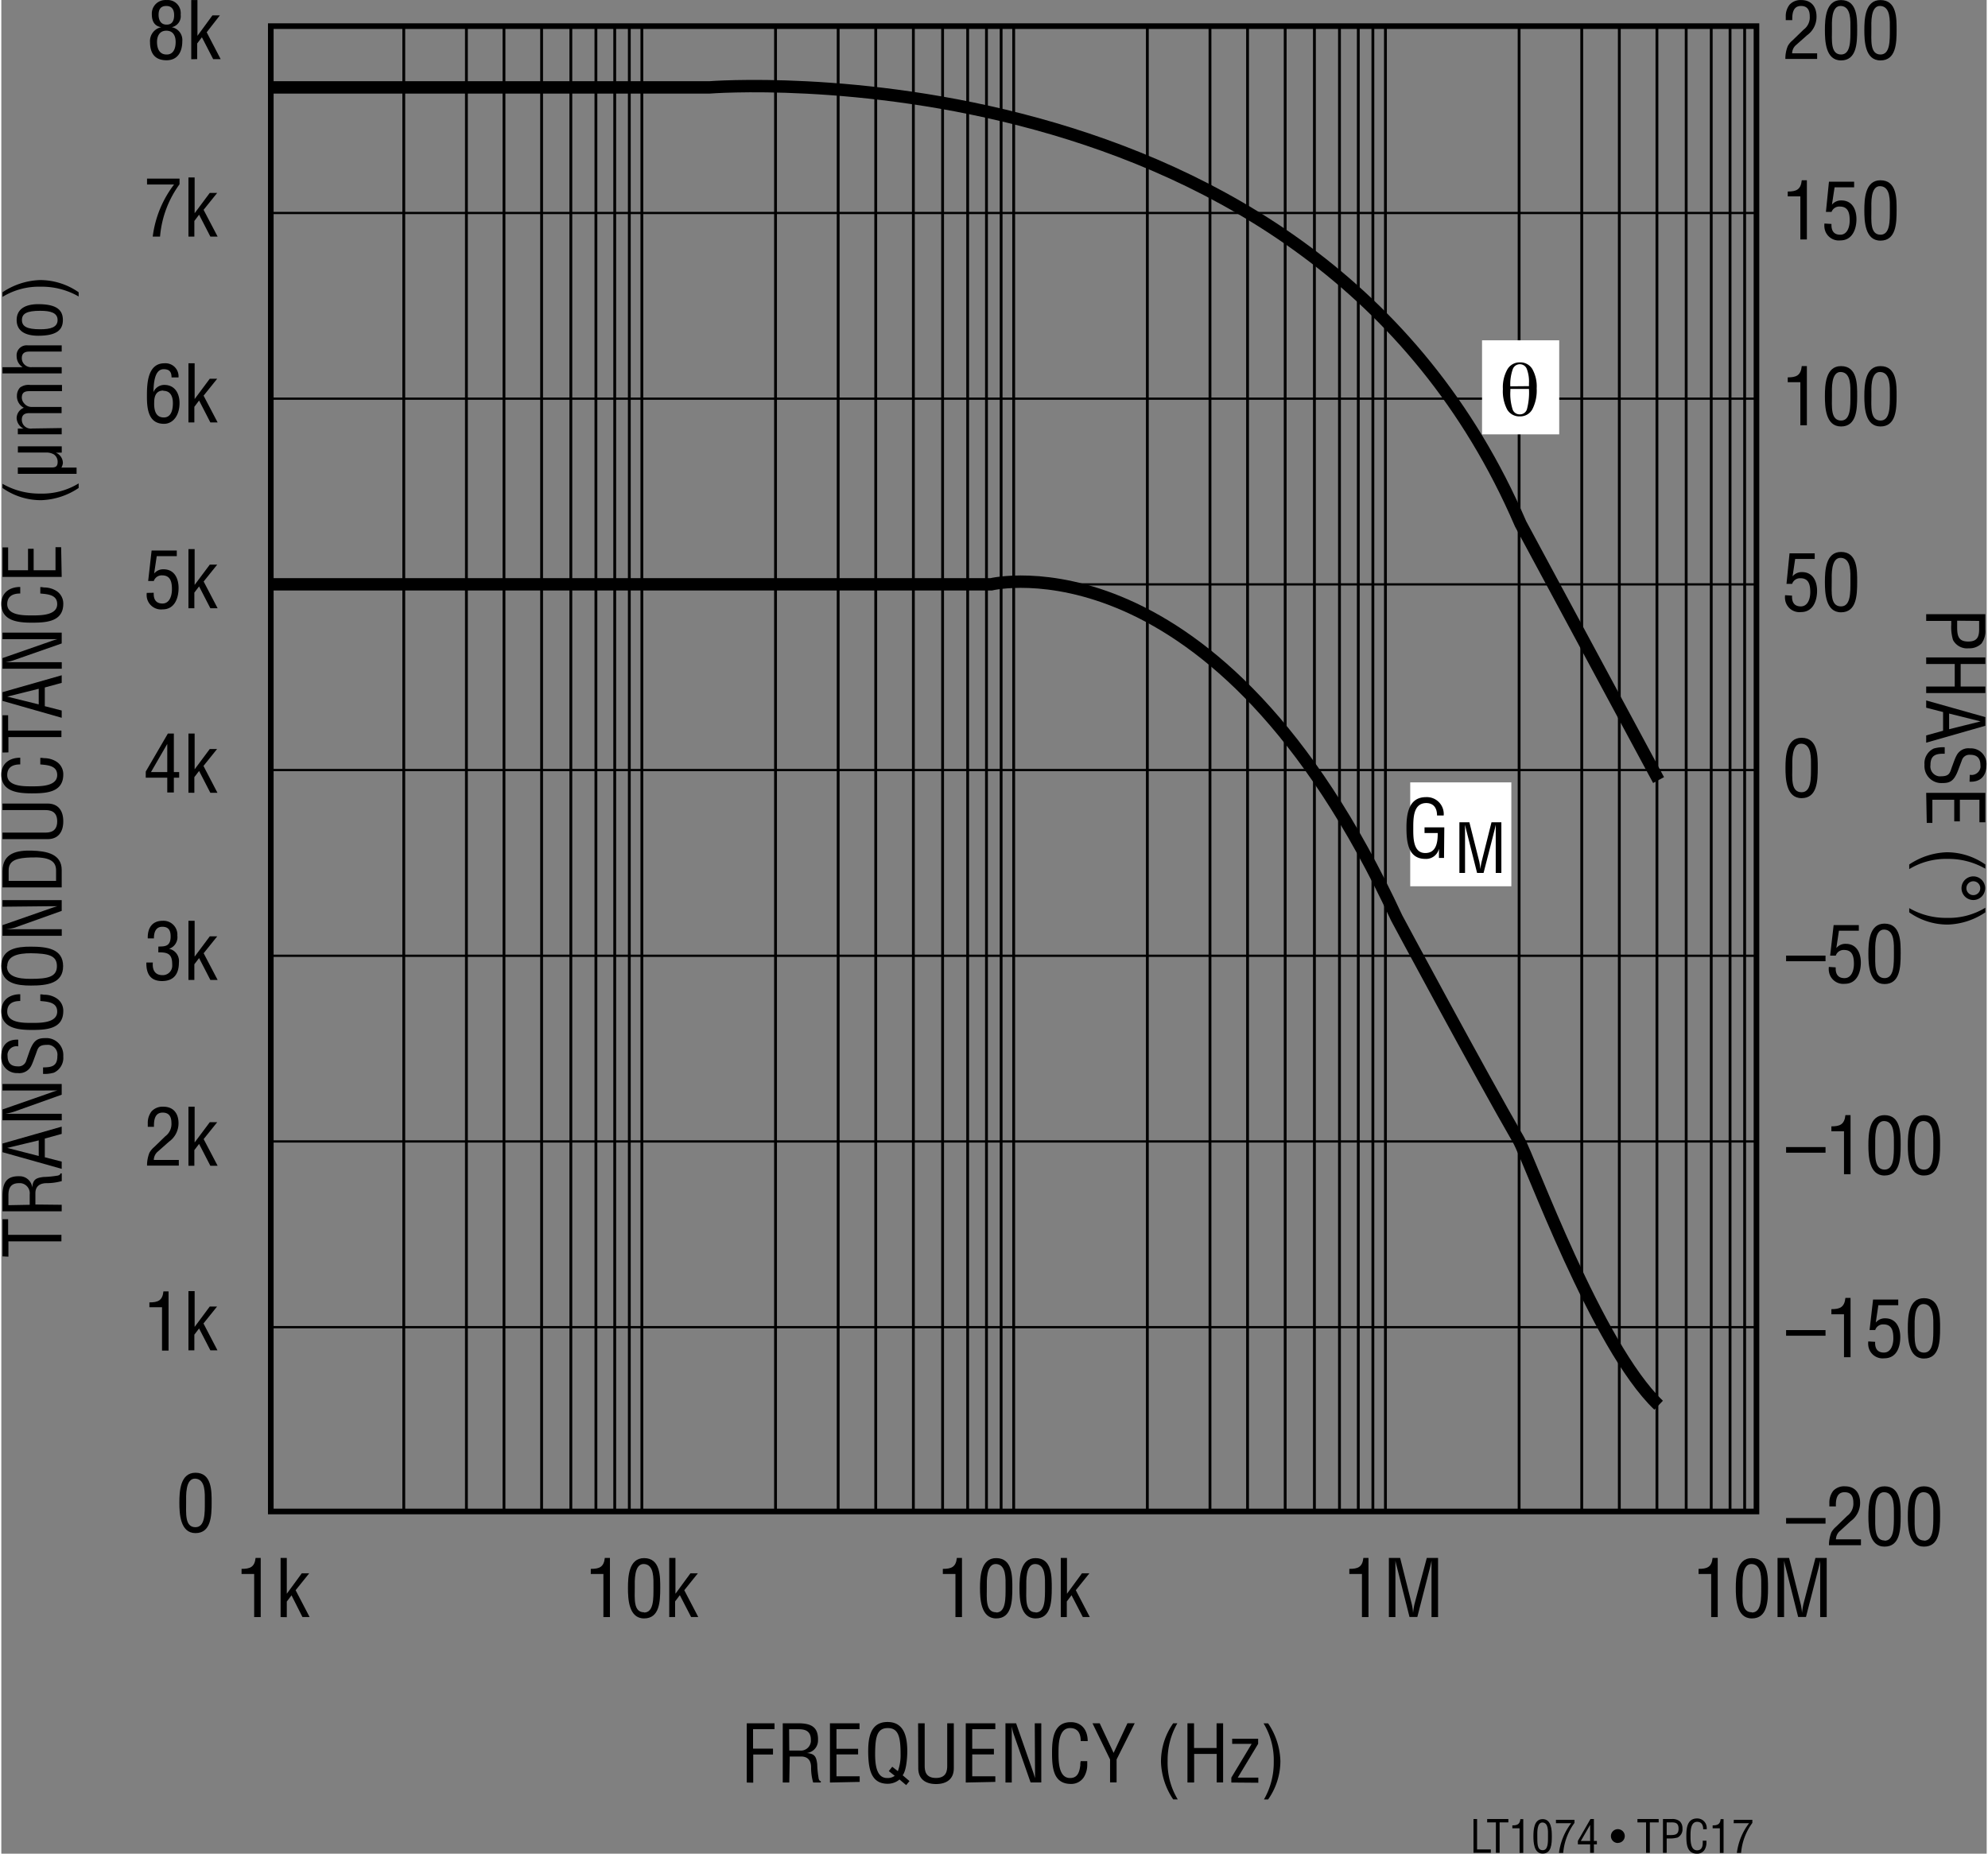 <svg id="f70a88e4-88a7-4e75-88c8-b497ed58a68e" data-name="ffb6601f-3ca9-406c-a1ae-658d9a47fdc5" xmlns="http://www.w3.org/2000/svg" width="4.9in" height="4.57in" viewBox="0 0 352.47 329.17"><rect x="0" y="0" width="352.47" height="329.17" fill="#808080" stroke="none"/><title>LT1074-TPC17</title><rect x="47.84" y="4.64" width="263.76" height="263.76" fill="none" stroke="#000" stroke-width="1"/><path d="M179.73,136.51" transform="translate(0 0.01)" fill="none" stroke="#000" stroke-width="1"/><path d="M132.34,316.52V306h4.93v1.05h-3.81v3.45H137v1.05h-3.51v5Z" transform="translate(0 0.01)"/><path d="M139.89,316.52h-1.16V306h2.73c2.2,0,3.6.58,3.53,3a2.24,2.24,0,0,1-2,2.28h0c1.36.13,1.7.56,1.86,2a16.71,16.71,0,0,0,.23,2.34c0,.2.13.66.41.66v.24h-1.36a9.69,9.69,0,0,1-.37-2.68c0-1.05-.42-1.94-1.79-1.94h-2Zm0-5.68h1.83a1.79,1.79,0,0,0,2-1.56,2.29,2.29,0,0,0,0-.37c0-1.81-1.44-1.85-2.22-1.85h-1.64Z" transform="translate(0 0.01)"/><path d="M147.11,316.52V306h5.25v1.05h-4.09v3.48h3.84v1h-3.84v3.88h4.12v1Z" transform="translate(0 0.01)"/><path d="M161.23,316.26l-.59.72-1.18-1a3.21,3.21,0,0,1-2.1.76c-3.07,0-3.43-2.82-3.46-5.73,0-2.41.37-5.24,3.43-5.24s3.51,2.83,3.51,5.24c0,.73-.1,3.29-.82,4.22Zm-3.67-1.77.61-.77,1,.78a8.28,8.28,0,0,0,.48-3c0-3-.34-4.65-2.27-4.65s-2.24,1.61-2.25,4.65c0,2.34.43,4.28,2.22,4.22a2.07,2.07,0,0,0,1.26-.39Z" transform="translate(0 0.01)"/><path d="M162.76,306h1.17v7.55c0,.83.12,2.16,2,2.16s2-1.33,2-2.16V306h1.17v8c0,1.88-1.25,2.79-3.15,2.79s-3.16-.91-3.16-2.79Z" transform="translate(0 0.01)"/><path d="M171.22,316.52V306h5.25v1.05h-4.1v3.48h3.85v1h-3.85v3.88h4.1v1Z" transform="translate(0 0.01)"/><path d="M183.47,306h1.16v10.51h-1.9l-2.94-8.41a7.79,7.79,0,0,1-.4-1.58h0v10h-1.12V306h1.89l3,8.6c.12.32.22.66.36,1.15h0v-1.18Z" transform="translate(0 0.01)"/><path d="M191.63,309.16c0-1.24-.43-2.31-1.89-2.31-2,0-2.05,2.87-2.05,4.26s-.08,4.61,2.05,4.61c1.39,0,1.68-1.14,1.82-2.28a2.52,2.52,0,0,1,.07-.72h1.16v.65a4.16,4.16,0,0,1-.62,2.22,2.65,2.65,0,0,1-2.28,1.18c-3.24,0-3.35-3.12-3.35-5.63s.35-5.34,3.33-5.34c2,0,3,1.49,3,3.36Z" transform="translate(0 0.01)"/><path d="M197.47,311.26l2.46-5.27h1.29L198,312.42v4.08h-1.16v-4.08L193.72,306H195Z" transform="translate(0 0.01)"/><path d="M208.79,306a13,13,0,0,0-1.73,6.7,12.48,12.48,0,0,0,1.8,6.82h-.81a12.56,12.56,0,0,1-2.17-6.65,11.82,11.82,0,0,1,2.17-6.87Z" transform="translate(0 0.01)"/><path d="M210.58,316.52V306h1.17v4.39h4V306h1.16v10.51h-1.14v-5.07h-4v5.07Z" transform="translate(0 0.01)"/><path d="M218.37,316.52v-.87l3.61-6h-3.46v-.91h4.61v.91l-3.62,6h3.65v.91Z" transform="translate(0 0.01)"/><path d="M224.16,319.53a13.12,13.12,0,0,0,1.74-6.7,12.58,12.58,0,0,0-1.81-6.82h.81a12.54,12.54,0,0,1,2.18,6.65,11.9,11.9,0,0,1-2.18,6.87Z" transform="translate(0 0.01)"/><path d="M.21,85.9a13.12,13.12,0,0,0,6.7,1.74,12.41,12.41,0,0,0,6.82-1.81v.81a12.59,12.59,0,0,1-6.66,2.17A11.79,11.79,0,0,1,.21,86.64Z" transform="translate(0 0.01)"/><path d="M9.69,80.38h0a2,2,0,0,1,1.24,1.87,2.34,2.34,0,0,1-.26.77h2.69v1.11H2.93V83H9c.66,0,1-.21,1-1a1.58,1.58,0,0,0-.69-1.33,2.61,2.61,0,0,0-1.37-.32h-5V79.25h7.79v1.11Z" transform="translate(0 0.01)"/><path d="M10.72,76v1.11H2.93V76.09h1a2.19,2.19,0,0,1-1.21-1.84A2,2,0,0,1,4,72.4a2.31,2.31,0,0,1-1.23-2.15,2.18,2.18,0,0,1,.54-1.43,2.54,2.54,0,0,1,1.83-.47h5.63v1.1H5c-.87,0-1.36.24-1.36,1.19a1.6,1.6,0,0,0,.43,1,1.69,1.69,0,0,0,1.42.61h5.21v1.1H5c-.82,0-1.36.27-1.36,1.16a1.6,1.6,0,0,0,.43,1.1,1.63,1.63,0,0,0,1.42.47Z" transform="translate(0 0.01)"/><path d="M10.72,65.19V66.3H.21V65.19H3.78a2.3,2.3,0,0,1-1.06-1.94,1.77,1.77,0,0,1,1.57-1.93,2,2,0,0,1,.43,0h6v1.1H5c-.82,0-1.36.27-1.36,1.17a1.56,1.56,0,0,0,.43,1.09,1.67,1.67,0,0,0,1.42.5Z" transform="translate(0 0.01)"/><path d="M10.93,56.82c0,1.68-1,2.79-4.37,2.79-2.36,0-3.84-.87-3.84-2.79S4.2,54,6.56,54C9.93,54,10.93,55.11,10.93,56.82Zm-7.27,0c0,1.14.89,1.64,3.25,1.64,1.83,0,3.08-.35,3.08-1.64s-1.25-1.64-3.08-1.64C4.55,55.18,3.66,55.66,3.66,56.82Z" transform="translate(0 0.01)"/><path d="M13.73,52.64A13.12,13.12,0,0,0,7,50.9,12.41,12.41,0,0,0,.21,52.71v-.82a12.65,12.65,0,0,1,6.65-2.17,12,12,0,0,1,6.87,2.17Z" transform="translate(0 0.01)"/><path d="M28.38,4.82c-1.24-.21-1.66-1.12-1.66-2.31A2.4,2.4,0,0,1,29,0a2.54,2.54,0,0,1,.39,0,2.29,2.29,0,0,1,2.45,2.11,1.84,1.84,0,0,1,0,.47,2,2,0,0,1-1.59,2.24h0a2.31,2.31,0,0,1,1.88,2.49c0,1.81-.77,3.38-2.8,3.38S26.4,9.5,26.4,7.47a2.5,2.5,0,0,1,2-2.65Zm1,4.85c1,0,1.57-.8,1.57-2.23,0-1.08-.44-2-1.66-2s-1.65,1-1.65,2,.32,2.23,1.7,2.23Zm0-5.31c1,0,1.3-.77,1.3-1.68s-.35-1.63-1.39-1.63-1.37.65-1.37,1.58.41,1.73,1.39,1.73Z" transform="translate(0 0.01)"/><path d="M33.72,10.51V0h1.1V6.35h0l2.66-3.63H38.8l-2.34,3,2.48,4.77H37.61l-2-3.88-.84,1.1v2.78Z" transform="translate(0 0.01)"/><path d="M44.89,279.49H42.65v-.91c1.49,0,2.32-.3,2.49-1.94h.91v10.5H44.89Z" transform="translate(0 0.01)"/><path d="M49.58,287.14v-10.5h1.1V283h0l2.66-3.63h1.32l-2.41,3,2.48,4.76H53.46l-1.94-3.85-.84,1.11v2.77Z" transform="translate(0 0.01)"/><path d="M169.39,279.49h-2.24v-.91c1.49,0,2.32-.3,2.49-1.94h.91v10.5h-1.16Z" transform="translate(0 0.01)"/><path d="M173.75,282c0-2,.13-5.33,2.87-5.33,2.94,0,2.87,3.33,2.87,5.33,0,2.39-.12,5.38-2.87,5.38S173.75,283.84,173.75,282Zm2.87,4.33c1.74,0,1.67-2.49,1.67-4.51,0-1.48.15-4-1.67-4.1s-1.66,3.13-1.66,4.1c0,2-.28,4.47,1.66,4.47Z" transform="translate(0 0.01)"/><path d="M180.76,282c0-2,.13-5.33,2.86-5.33,2.94,0,2.87,3.33,2.87,5.33,0,2.39-.12,5.38-2.87,5.38S180.76,283.84,180.76,282Zm2.86,4.33c1.74,0,1.67-2.49,1.67-4.51,0-1.48.15-4-1.67-4.1s-1.65,3.13-1.65,4.1c0,2-.28,4.47,1.65,4.47Z" transform="translate(0 0.01)"/><path d="M188.09,287.14v-10.5h1.1V283h0l2.66-3.63h1.32l-2.41,3,2.48,4.76H192L190,283.26l-.84,1.11v2.77Z" transform="translate(0 0.01)"/><path d="M241.56,279.49h-2.24v-.91c1.5,0,2.32-.3,2.49-1.94h.91v10.5h-1.16Z" transform="translate(0 0.01)"/><path d="M253.07,276.64h2v10.5h-1.16v-10h0c-.12.61-.22,1-.32,1.41l-2.2,8.57H250l-2.19-8.7c-.1-.36-.19-.71-.31-1.28h0v10h-1.16v-10.5h2l2.06,8.19a9,9,0,0,1,.23,1.56h0c.07-.54.14-1.05.26-1.57Z" transform="translate(0 0.01)"/><path d="M303.56,279.49h-2.24v-.91c1.5,0,2.32-.3,2.49-1.94h.91v10.5h-1.16Z" transform="translate(0 0.01)"/><path d="M307.93,282c0-2,.12-5.33,2.85-5.33,2.94,0,2.87,3.33,2.87,5.33,0,2.39-.12,5.38-2.87,5.38S307.93,283.84,307.93,282Zm2.85,4.33c1.74,0,1.67-2.49,1.67-4.51,0-1.48.15-4-1.67-4.1s-1.65,3.13-1.65,4.1c0,2-.28,4.47,1.65,4.47Z" transform="translate(0 0.01)"/><path d="M322.07,276.64h2v10.5h-1.16v-10h0c-.12.61-.22,1-.32,1.41l-2.2,8.57H319l-2.19-8.7c-.1-.36-.19-.71-.31-1.28h0v10h-1.16v-10.5h2.05l2.06,8.19a9,9,0,0,1,.23,1.56h0c.07-.54.14-1.05.26-1.57Z" transform="translate(0 0.01)"/><line x1="47.84" y1="37.82" x2="311.48" y2="37.82" fill="none" stroke="#000" stroke-width="0.4"/><line x1="47.84" y1="70.79" x2="311.48" y2="70.79" fill="none" stroke="#000" stroke-width="0.4"/><line x1="47.84" y1="103.77" x2="311.48" y2="103.77" fill="none" stroke="#000" stroke-width="0.4"/><line x1="47.84" y1="136.74" x2="311.48" y2="136.74" fill="none" stroke="#000" stroke-width="0.4"/><line x1="47.84" y1="169.72" x2="311.48" y2="169.72" fill="none" stroke="#000" stroke-width="0.4"/><line x1="47.84" y1="202.69" x2="311.48" y2="202.69" fill="none" stroke="#000" stroke-width="0.4"/><line x1="47.84" y1="235.67" x2="311.48" y2="235.67" fill="none" stroke="#000" stroke-width="0.4"/><line x1="113.72" y1="5.02" x2="113.72" y2="268.53" fill="none" stroke="#000" stroke-width="0.5"/><line x1="111.49" y1="5.02" x2="111.49" y2="268.53" fill="none" stroke="#000" stroke-width="0.5"/><line x1="108.9" y1="5.02" x2="108.9" y2="268.53" fill="none" stroke="#000" stroke-width="0.5"/><line x1="105.56" y1="5.02" x2="105.56" y2="268.53" fill="none" stroke="#000" stroke-width="0.5"/><line x1="101.11" y1="5.02" x2="101.11" y2="268.53" fill="none" stroke="#000" stroke-width="0.5"/><line x1="95.92" y1="5.02" x2="95.92" y2="268.53" fill="none" stroke="#000" stroke-width="0.5"/><line x1="89.24" y1="5.02" x2="89.24" y2="268.53" fill="none" stroke="#000" stroke-width="0.5"/><line x1="82.57" y1="5.02" x2="82.57" y2="268.53" fill="none" stroke="#000" stroke-width="0.5"/><line x1="71.45" y1="5.02" x2="71.45" y2="268.53" fill="none" stroke="#000" stroke-width="0.5"/><line x1="179.73" y1="5.02" x2="179.73" y2="268.53" fill="none" stroke="#000" stroke-width="0.5"/><line x1="177.5" y1="5.02" x2="177.5" y2="268.53" fill="none" stroke="#000" stroke-width="0.5"/><line x1="174.9" y1="5.02" x2="174.9" y2="268.53" fill="none" stroke="#000" stroke-width="0.5"/><line x1="171.56" y1="5.02" x2="171.56" y2="268.53" fill="none" stroke="#000" stroke-width="0.5"/><line x1="167.11" y1="5.02" x2="167.11" y2="268.53" fill="none" stroke="#000" stroke-width="0.5"/><line x1="161.92" y1="5.02" x2="161.92" y2="268.53" fill="none" stroke="#000" stroke-width="0.5"/><line x1="155.24" y1="5.02" x2="155.24" y2="268.53" fill="none" stroke="#000" stroke-width="0.5"/><line x1="148.57" y1="5.02" x2="148.57" y2="268.53" fill="none" stroke="#000" stroke-width="0.5"/><line x1="137.45" y1="5.02" x2="137.45" y2="268.53" fill="none" stroke="#000" stroke-width="0.5"/><line x1="245.73" y1="5.02" x2="245.73" y2="268.53" fill="none" stroke="#000" stroke-width="0.5"/><line x1="243.5" y1="5.02" x2="243.5" y2="268.53" fill="none" stroke="#000" stroke-width="0.5"/><line x1="240.91" y1="5.02" x2="240.91" y2="268.53" fill="none" stroke="#000" stroke-width="0.5"/><line x1="237.57" y1="5.02" x2="237.57" y2="268.53" fill="none" stroke="#000" stroke-width="0.5"/><line x1="233.12" y1="5.02" x2="233.12" y2="268.53" fill="none" stroke="#000" stroke-width="0.5"/><line x1="227.93" y1="5.02" x2="227.93" y2="268.53" fill="none" stroke="#000" stroke-width="0.5"/><line x1="221.25" y1="5.02" x2="221.25" y2="268.53" fill="none" stroke="#000" stroke-width="0.5"/><line x1="214.58" y1="5.02" x2="214.58" y2="268.53" fill="none" stroke="#000" stroke-width="0.5"/><line x1="203.46" y1="5.02" x2="203.46" y2="268.53" fill="none" stroke="#000" stroke-width="0.5"/><line x1="309.5" y1="5.02" x2="309.5" y2="268.53" fill="none" stroke="#000" stroke-width="0.5"/><line x1="306.91" y1="5.02" x2="306.91" y2="268.53" fill="none" stroke="#000" stroke-width="0.5"/><line x1="303.57" y1="5.02" x2="303.57" y2="268.53" fill="none" stroke="#000" stroke-width="0.5"/><line x1="299.12" y1="5.02" x2="299.12" y2="268.53" fill="none" stroke="#000" stroke-width="0.5"/><line x1="293.93" y1="5.02" x2="293.93" y2="268.53" fill="none" stroke="#000" stroke-width="0.5"/><line x1="287.25" y1="5.02" x2="287.25" y2="268.53" fill="none" stroke="#000" stroke-width="0.5"/><line x1="280.58" y1="5.02" x2="280.58" y2="268.53" fill="none" stroke="#000" stroke-width="0.5"/><line x1="269.46" y1="5.02" x2="269.46" y2="268.53" fill="none" stroke="#000" stroke-width="0.5"/><path d="M31.61,266.85c0-2,.13-5.34,2.86-5.34,2.94,0,2.87,3.34,2.87,5.34,0,2.38-.13,5.38-2.87,5.38S31.61,268.71,31.61,266.85Zm2.85,4.33c1.74,0,1.67-2.5,1.67-4.51,0-1.49.15-4-1.67-4.11s-1.65,3.14-1.65,4.11C32.82,268.68,32.54,271.18,34.46,271.18Z" transform="translate(0 0.01)"/><path d="M106.89,279.49h-2.24v-.91c1.49,0,2.32-.3,2.49-1.94h.91v10.5h-1.16Z" transform="translate(0 0.01)"/><path d="M111.25,282c0-2,.13-5.33,2.86-5.33,2.94,0,2.87,3.33,2.87,5.33,0,2.39-.12,5.38-2.87,5.38S111.25,283.84,111.25,282Zm2.86,4.33c1.74,0,1.67-2.49,1.67-4.51,0-1.48.15-4-1.67-4.1s-1.65,3.13-1.65,4.1c0,2-.28,4.47,1.65,4.47Z" transform="translate(0 0.01)"/><path d="M118.58,287.14v-10.5h1.1V283h0l2.66-3.63h1.32l-2.41,3,2.48,4.76h-1.27l-2-3.88-.84,1.11v2.77Z" transform="translate(0 0.01)"/><path d="M.21,223.09v-6.6h1v2.77h9.46v1.16H1.26v2.72Z" transform="translate(0 0.01)"/><path d="M10.72,213.93v1.16H.21v-2.7c0-2.2.58-3.6,3-3.53a2.24,2.24,0,0,1,2.28,2h0c.13-1.36.56-1.7,2-1.87a16.69,16.69,0,0,0,2.34-.22c.2,0,.66-.13.66-.41h.24v1.36a10.08,10.08,0,0,1-2.68.37c-1.05,0-2,.42-2,1.79v2Zm-5.68,0v-1.84a1.81,1.81,0,0,0-1.58-2H3.11c-1.81,0-1.85,1.45-1.85,2.23V214Z" transform="translate(0 0.01)"/><path d="M.21,204.59v-1.54l10.51-3v1.29l-3,.83v3.32l3,.77v1.29Zm.84-.76h0l5.59,1.43v-2.77Z" transform="translate(0 0.01)"/><path d="M.21,193.64v-1.16H10.72v1.9l-8.41,3a10.42,10.42,0,0,1-1.58.39h10v1.16H.21V197l8.6-3a9.61,9.61,0,0,1,1.15-.37H8.78Z" transform="translate(0 0.01)"/><path d="M3,185.8a1.61,1.61,0,0,0-1.89,1.29,1.2,1.2,0,0,0,0,.38c0,1.69,1.07,1.88,1.88,1.88a1.4,1.4,0,0,0,1.43-1L5,186.68c.74-2,1.44-2.35,2.83-2.35A3,3,0,0,1,11,187.16a3.12,3.12,0,0,1,0,.43,2.9,2.9,0,0,1-1.67,2.88,6.2,6.2,0,0,1-1.92.22v-1.16c1.56,0,2.54-.24,2.54-2a1.76,1.76,0,0,0-1.5-2,1.29,1.29,0,0,0-.34,0c-1.59,0-1.61.64-2,1.7-.23.58-.52,1.5-.82,2.06a2.36,2.36,0,0,1-2.38,1.25A2.76,2.76,0,0,1,0,187.89a1.31,1.31,0,0,1,0-.28c0-1.92,1-3.09,3-3Z" transform="translate(0 0.01)"/><path d="M3.36,177.74c-1.24,0-2.31.43-2.31,1.89,0,2,2.87,2,4.26,2s4.61.09,4.61-2c0-1.39-1.14-1.68-2.28-1.82l-.72-.07v-1.17a2.28,2.28,0,0,1,.64.06,3.92,3.92,0,0,1,2.23.62A2.62,2.62,0,0,1,11,179.53c0,3.24-3.12,3.35-5.63,3.35S0,182.53,0,179.54c0-2,1.49-3,3.36-3Z" transform="translate(0 0.01)"/><path d="M0,171.52c0-3.07,2.83-3.44,5.24-3.43,2.91,0,5.73.39,5.73,3.46S8.15,175,5.24,175C2.83,175,0,174.65,0,171.52Zm1,.06c0,1.79,1.88,2.24,4.22,2.23,3,0,4.65-.33,4.65-2.26s-1.56-2.24-4.6-2.29c-2.34,0-4.22.47-4.22,2.32Z" transform="translate(0 0.01)"/><path d="M.21,161v-1.17H10.72v1.91l-8.41,3A8.49,8.49,0,0,1,.73,165h10v1.16H.21v-1.89l8.6-3c.38-.13.76-.26,1.15-.36H8.78Z" transform="translate(0 0.01)"/><path d="M10.72,157.57H.21v-2.88c0-3.28,2.66-3.73,5.25-3.65s5.26.59,5.26,3.44Zm-1-1.16v-1.87c0-1.7-1.28-2.4-4.42-2.29-2.39.08-4,.42-4,2.29v1.87Z" transform="translate(0 0.01)"/><path d="M.21,149v-1.16H7.76c.83,0,2.16-.13,2.16-2s-1.33-2-2.16-2H.21v-1.16h8c1.88,0,2.79,1.24,2.79,3.15S10.09,149,8.21,149Z" transform="translate(0 0.01)"/><path d="M3.36,135.73c-1.24,0-2.31.43-2.31,1.89,0,2,2.87,2,4.26,2s4.61.09,4.61-2c0-1.39-1.14-1.68-2.28-1.82l-.72-.07v-1.16a2.72,2.72,0,0,1,.64.05,4.08,4.08,0,0,1,2.23.62A2.65,2.65,0,0,1,11,137.52c0,3.24-3.12,3.35-5.63,3.35S0,140.52,0,137.54c0-2,1.49-3,3.36-3Z" transform="translate(0 0.01)"/><path d="M.21,133.62V127h1v2.72h9.46v1.16H1.26v2.72Z" transform="translate(0 0.01)"/><path d="M.21,124.45V122.9l10.51-3v1.35l-3,.82v3.32l3,.77v1.29Zm.84-.76h0l5.59,1.38V122.3Z" transform="translate(0 0.01)"/><path d="M.21,113.5v-1.17H10.72v1.92l-8.41,2.94a7.16,7.16,0,0,1-1.58.39h10v1.16H.21v-1.89l8.6-3a11.77,11.77,0,0,1,1.15-.36H.21Z" transform="translate(0 0.01)"/><path d="M3.36,105.38c-1.24,0-2.31.43-2.31,1.89,0,2,2.87,2,4.26,2s4.61.09,4.61-2c0-1.39-1.14-1.68-2.28-1.82l-.72-.07v-1.13a2.28,2.28,0,0,1,.64.06,4.08,4.08,0,0,1,2.23.62A2.65,2.65,0,0,1,11,107.21c0,3.23-3.12,3.35-5.63,3.35S0,110.21,0,107.22c0-2,1.49-3,3.36-3Z" transform="translate(0 0.01)"/><path d="M10.72,102.44H.21V97.19h1v4.06H4.74V97.44h1v3.81H9.62V97.16h1Z" transform="translate(0 0.01)"/><path d="M48.22,15.51h77.5s107-8.5,144,77.5l24.5,45.5" transform="translate(0 0.01)" fill="none" stroke="#000" stroke-width="2.2"/><path d="M294.23,139" transform="translate(0 0.01)" fill="none" stroke="#000" stroke-width="2.2"/><path d="M47.84,103.75H175.73s40-9.74,72,59.26c0,0,14.81,27.6,21.62,39.38,2,3.49,13.88,36.63,24.88,47.13" transform="translate(0 0.01)" fill="none" stroke="#000" stroke-width="2.2"/><path d="M28.53,232.12H26.29v-.86c1.5,0,2.32-.31,2.49-1.95h.91v10.51H28.53Z" transform="translate(0 0.01)"/><path d="M33.22,239.77V229.26h1.1v6.35h0L37,232H38.3l-2.41,3,2.48,4.77H37.11l-2-3.88-.84,1.1v2.78Z" transform="translate(0 0.01)"/><path d="M27.83,204.44a2,2,0,0,0-.76,1.53h4.44v1H25.87a6.06,6.06,0,0,1,.42-2.27,3.51,3.51,0,0,1,.82-1l2-1.94a2.69,2.69,0,0,0,1.09-2.35c0-1.06-.36-1.85-1.56-1.85-1.44,0-1.56,1.42-1.54,2.52H26v-.64a3.36,3.36,0,0,1,.67-2.1,2.66,2.66,0,0,1,2.09-.83c1.79,0,2.7,1.19,2.7,2.93a4,4,0,0,1-1.69,3.28Z" transform="translate(0 0.01)"/><path d="M33.22,207V196.51h1.1v6.35h0l2.69-3.6h1.32l-2.41,3L38.4,207H37.11l-2-3.88-.84,1.1V207Z" transform="translate(0 0.01)"/><path d="M27.88,168.08c.93-.06,2.18.14,2.18-1.8,0-1-.31-1.72-1.48-1.72s-1.49,1-1.49,2.06H26c-.06-1.76.73-3.12,2.63-3.12a2.46,2.46,0,0,1,2.62,2.29,1.82,1.82,0,0,1,0,.33,2.17,2.17,0,0,1-1.47,2.35h0a2.22,2.22,0,0,1,1.75,2.42c0,2-.87,3.31-3,3.31s-2.82-1.39-2.78-3.29h1.15c-.1,1.12.23,2.24,1.72,2.24a1.67,1.67,0,0,0,1.72-1.59,2.64,2.64,0,0,0,0-.29c0-1.84-.7-2.19-2.47-2.17Z" transform="translate(0 0.01)"/><path d="M33.22,174V163.5h1.1v6.36h0l2.69-3.6h1.32l-2.41,3L38.4,174H37.11l-2-3.88-.84,1.1V174Z" transform="translate(0 0.01)"/><path d="M29.57,130.25h1.06v6.84h.94v1h-.94v2.62H29.46v-2.62H25.64V137Zm-3,6.84h2.89v-5h0Z" transform="translate(0 0.01)"/><path d="M33.22,140.76V130.25h1.1v6.35h0L37,133H38.3l-2.41,3,2.48,4.77H37.11l-2-3.88-.84,1.1v2.78Z" transform="translate(0 0.01)"/><path d="M27.06,105.25c-.06,1.12.36,1.91,1.55,1.91s1.68-1.24,1.68-2.54-.26-2.46-1.75-2.46a1.48,1.48,0,0,0-1.47,1h-1l.61-5.41h4.47v1H27.59l-.46,3.08h0a2.08,2.08,0,0,1,1.66-.75c1.94,0,2.68,1.62,2.68,3.33s-.66,3.79-2.83,3.79A2.56,2.56,0,0,1,25.82,106a3,3,0,0,1,0-.73Z" transform="translate(0 0.01)"/><path d="M33.22,108V97.5h1.1v6.35h0l2.69-3.6h1.32l-2.41,3L38.4,108H37.11l-2-3.88-.84,1.1V108Z" transform="translate(0 0.01)"/><path d="M25.85,70.34c0-2.18.09-5.84,3.11-5.84a2.32,2.32,0,0,1,2.5,2.13,2.41,2.41,0,0,1,0,.38H30.22c0-1-.4-1.46-1.4-1.46-1.78,0-1.76,3-1.82,4.08h0a2.09,2.09,0,0,1,1.93-1.29c1.88,0,2.71,1.51,2.71,3.21,0,2.24-1.18,3.7-2.76,3.7C26.06,75.25,25.85,72.5,25.85,70.34Zm2.92-1c-1.38,0-1.63,1.15-1.63,2.11-.07,2,.66,2.67,1.71,2.67,1.37,0,1.61-1.49,1.61-2.55s-.35-2.18-1.69-2.18Z" transform="translate(0 0.01)"/><path d="M33.22,75V64.5h1.1v6.35h0L37,67.25h1.32l-2.41,3L38.4,75H37.11l-2-3.89-.84,1.12V75Z" transform="translate(0 0.01)"/><path d="M25.87,31.71h5.77v1A18.33,18.33,0,0,0,28.18,42h-1.3a19.13,19.13,0,0,1,3.79-9.25h-4.8Z" transform="translate(0 0.01)"/><path d="M33.22,42V31.5h1.1v6.35h0L37,34.25h1.32l-2.41,3L38.4,42H37.11l-2-3.89-.84,1.12V42Z" transform="translate(0 0.01)"/><path d="M318.69,7.93a2,2,0,0,0-.76,1.53h4.44v1h-5.64a5.86,5.86,0,0,1,.42-2.27,3.36,3.36,0,0,1,.82-1l2-1.94a2.69,2.69,0,0,0,1.09-2.35c0-1.06-.37-1.85-1.56-1.85-1.44,0-1.57,1.42-1.54,2.52H316.8V2.93a3.3,3.3,0,0,1,.67-2.1A2.65,2.65,0,0,1,319.56,0c1.79,0,2.7,1.19,2.7,2.93a4,4,0,0,1-1.68,3.32Z" transform="translate(0 0.01)"/><path d="M323.75,5.34c0-2,.13-5.34,2.86-5.34,2.94,0,2.87,3.33,2.87,5.34,0,2.38-.12,5.38-2.87,5.38S323.75,7.25,323.75,5.34Zm2.86,4.33c1.74,0,1.67-2.5,1.67-4.51,0-1.49.15-4-1.67-4.11S325,4.19,325,5.16c0,2-.28,4.51,1.65,4.51Z" transform="translate(0 0.01)"/><path d="M330.75,5.34c0-2,.13-5.34,2.86-5.34,2.94,0,2.87,3.33,2.87,5.34,0,2.38-.12,5.38-2.87,5.38S330.75,7.25,330.75,5.34Zm2.86,4.33c1.74,0,1.67-2.5,1.67-4.51,0-1.49.15-4-1.67-4.11S332,4.19,332,5.16c0,2-.28,4.51,1.65,4.51Z" transform="translate(0 0.01)"/><path d="M319.39,34.86h-2.24V34c1.49,0,2.32-.31,2.49-2h.91V42.51h-1.16Z" transform="translate(0 0.01)"/><path d="M324.92,39.76c-.06,1.12.36,1.91,1.55,1.91s1.68-1.24,1.68-2.54-.26-2.46-1.75-2.46a1.46,1.46,0,0,0-1.47.95h-1l.54-5.37h4.47v1h-3.47L325,36.33h0a2.1,2.1,0,0,1,1.67-.75c1.93,0,2.68,1.62,2.68,3.33s-.69,3.77-2.86,3.77a2.56,2.56,0,0,1-2.82-2.27,3,3,0,0,1,0-.73Z" transform="translate(0 0.01)"/><path d="M330.75,37.34c0-2,.13-5.34,2.86-5.34,2.94,0,2.87,3.33,2.87,5.34,0,2.38-.12,5.38-2.87,5.38S330.75,39.25,330.75,37.34Zm2.86,4.33c1.74,0,1.67-2.5,1.67-4.51,0-1.49.15-4-1.67-4.11S332,36.19,332,37.16c0,2-.28,4.51,1.65,4.51Z" transform="translate(0 0.01)"/><path d="M319.39,67.86h-2.24V67c1.49,0,2.32-.31,2.49-2h.91V75.51h-1.16Z" transform="translate(0 0.01)"/><path d="M323.75,70.34c0-2,.13-5.34,2.86-5.34,2.94,0,2.87,3.33,2.87,5.34,0,2.38-.12,5.38-2.87,5.38S323.75,72.25,323.75,70.34Zm2.86,4.33c1.74,0,1.67-2.5,1.67-4.51,0-1.49.15-4-1.67-4.11S325,69.19,325,70.16c0,2-.28,4.51,1.65,4.51Z" transform="translate(0 0.01)"/><path d="M330.75,70.34c0-2,.13-5.34,2.86-5.34,2.94,0,2.87,3.33,2.87,5.34,0,2.38-.12,5.38-2.87,5.38S330.75,72.25,330.75,70.34Zm2.86,4.33c1.74,0,1.67-2.5,1.67-4.51,0-1.49.15-4-1.67-4.11S332,69.19,332,70.16c0,2-.28,4.51,1.65,4.51Z" transform="translate(0 0.01)"/><path d="M317.92,105.76c-.06,1.12.36,1.91,1.55,1.91s1.68-1.24,1.68-2.54-.26-2.46-1.75-2.46a1.48,1.48,0,0,0-1.47,1h-1l.54-5.42h4.47v1h-3.47l-.46,3.08h0a2.1,2.1,0,0,1,1.67-.75c1.93,0,2.68,1.62,2.68,3.33s-.69,3.77-2.86,3.77a2.56,2.56,0,0,1-2.82-2.27,3,3,0,0,1,0-.73Z" transform="translate(0 0.01)"/><path d="M323.75,103.34c0-2,.13-5.34,2.86-5.34,2.94,0,2.87,3.33,2.87,5.34,0,2.38-.12,5.38-2.87,5.38S323.75,105.25,323.75,103.34Zm2.86,4.33c1.74,0,1.67-2.5,1.67-4.51,0-1.49.15-4-1.67-4.11s-1.65,3.14-1.65,4.11c0,2-.28,4.51,1.65,4.51Z" transform="translate(0 0.01)"/><path d="M316.75,136.34c0-2,.13-5.34,2.86-5.34,2.94,0,2.87,3.33,2.87,5.34,0,2.38-.12,5.38-2.87,5.38S316.75,138.25,316.75,136.34Zm2.86,4.33c1.74,0,1.67-2.5,1.67-4.51,0-1.49.15-4-1.67-4.11s-1.65,3.14-1.65,4.11c0,2-.28,4.51,1.65,4.51Z" transform="translate(0 0.01)"/><path d="M316.86,169.68h7v1h-7Z" transform="translate(0 0.01)"/><path d="M325.67,171.77c-.06,1.12.36,1.91,1.55,1.91s1.68-1.24,1.68-2.54-.26-2.46-1.75-2.46a1.46,1.46,0,0,0-1.47,1h-1l.62-5.42h4.47v1h-3.53l-.46,3.08h0a2.07,2.07,0,0,1,1.67-.75c1.93,0,2.68,1.62,2.68,3.33s-.69,3.77-2.86,3.77a2.57,2.57,0,0,1-2.82-2.28,2.88,2.88,0,0,1,0-.72Z" transform="translate(0 0.01)"/><path d="M331.47,169.35c0-2,.13-5.35,2.86-5.35,2.94,0,2.87,3.34,2.87,5.35,0,2.38-.12,5.38-2.87,5.38S331.47,171.26,331.47,169.35Zm2.86,4.33c1.74,0,1.67-2.5,1.67-4.51,0-1.49.15-4-1.67-4.11s-1.65,3.14-1.65,4.11c0,2-.21,4.51,1.68,4.51Z" transform="translate(0 0.01)"/><path d="M341.73,109.05h10.5v2.76a3.68,3.68,0,0,1-.68,2.45,3,3,0,0,1-2.25.85,2.82,2.82,0,0,1-2.81-1.48,8.05,8.05,0,0,1-.31-2.72v-.66h-4.45Zm5.5,1.16v1.13c0,1.6.24,2.58,2,2.57s1.93-1.08,1.9-2.5v-1.16Z" transform="translate(0 0.01)"/><path d="M341.73,116.73h10.5v1.17h-4.38v4h4.38v1.16h-10.5V121.9h5.07v-4h-5.07Z" transform="translate(0 0.01)"/><path d="M352.23,127.33v1.54l-10.5,3v-1.29l3-.83v-3.32l-3-.77v-1.29Zm-.84.76h0l-5.59-1.39v2.78Z" transform="translate(0 0.01)"/><path d="M349.47,137.57a1.6,1.6,0,0,0,1.89-1.26,1.42,1.42,0,0,0,0-.41c0-1.69-1.06-1.88-1.88-1.88a1.39,1.39,0,0,0-1.42,1c-.21.56-.42,1.1-.63,1.67-.75,2-1.45,2.35-2.83,2.35a3,3,0,0,1-3.17-2.82,3.38,3.38,0,0,1,0-.45,2.88,2.88,0,0,1,1.67-2.87,6.2,6.2,0,0,1,1.92-.22v1.16c-1.55-.05-2.53.24-2.53,2a1.76,1.76,0,0,0,1.5,2,1.82,1.82,0,0,0,.33,0c1.6,0,1.61-.64,2-1.71.22-.57.52-1.49.81-2a2.34,2.34,0,0,1,2.38-1.25,2.76,2.76,0,0,1,2.92,2.59,1.82,1.82,0,0,1,0,.33c0,1.92-1,3.09-3,3Z" transform="translate(0 0.01)"/><path d="M341.73,140.78h10.5V146h-1.05V142h-3.47v3.84h-1V142h-3.88v4.12h-1Z" transform="translate(0 0.01)"/><path d="M352.23,154.25a13.06,13.06,0,0,0-6.69-1.74,12.58,12.58,0,0,0-6.82,1.81v-.82a12.73,12.73,0,0,1,6.65-2.17,11.94,11.94,0,0,1,6.86,2.17Z" transform="translate(0 0.01)"/><path d="M348,157.71a2.1,2.1,0,1,1,2.1,2.1,2.1,2.1,0,0,1-2.1-2.1Zm3.33,0a1.23,1.23,0,1,0-2.46,0,1.23,1.23,0,1,0,2.46,0h0Z" transform="translate(0 0.01)"/><path d="M338.72,161.25a13,13,0,0,0,6.69,1.73,12.4,12.4,0,0,0,6.82-1.8V162a12.56,12.56,0,0,1-6.65,2.17,11.79,11.79,0,0,1-6.86-2.17Z" transform="translate(0 0.01)"/><rect x="263.98" y="61.53" width="11.5" height="14.5" fill="#fff" stroke="#fff" stroke-width="2.2"/><path d="M270.23,74.25" transform="translate(0 0.01)" fill="#fff" stroke="#fff" stroke-width="2.2"/><path d="M269.6,64.34a2.46,2.46,0,0,1,2.21,1.19,6.32,6.32,0,0,1,.77,3.43,7.35,7.35,0,0,1-.76,3.69,2.44,2.44,0,0,1-2.2,1.28,2.5,2.5,0,0,1-2.28-1.22,7,7,0,0,1-.76-3.64,6.46,6.46,0,0,1,.8-3.49A2.49,2.49,0,0,1,269.6,64.34Zm1.61,4.22v-.5a6.27,6.27,0,0,0-.39-2.57,1.3,1.3,0,0,0-1.23-.82,1.33,1.33,0,0,0-1.27.92,8.05,8.05,0,0,0-.42,3Zm-3.3.49v.32a9.26,9.26,0,0,0,.38,3.27,1.31,1.31,0,0,0,1.28.93,1.29,1.29,0,0,0,1.28-.91,11.52,11.52,0,0,0,.36-3.61Z" transform="translate(0 0.01)"/><rect x="251.23" y="140.03" width="15.75" height="16.25" fill="#fff" stroke="#fff" stroke-width="2.2"/><path d="M264.56,146h1.75v9h-1v-8.55h0c-.11.52-.19.86-.28,1.21L263.15,155H262l-1.88-7.45c-.08-.31-.15-.61-.26-1.1h0V155h-1v-9h1.77l1.76,7a10.14,10.14,0,0,1,.19,1.33h0a10.43,10.43,0,0,1,.23-1.34Z" transform="translate(0 0.01)"/><path d="M256.13,152.34h-.9V150.7h0a2.35,2.35,0,0,1-2.41,1.81c-3.12,0-3.36-3.11-3.36-5.58s.43-5.39,3.47-5.39a3,3,0,0,1,3.14,2.73,3.11,3.11,0,0,1,0,.53h-1.18c0-1.28-.56-2.18-1.89-2.21-2.3,0-2.33,2.59-2.33,4.39,0,1.59-.08,4.38,2,4.48s2.36-1.88,2.34-3.55h-2.34v-1h3.51Z" transform="translate(0 0.01)"/><path d="M316.86,203.68h7v1h-7Z" transform="translate(0 0.01)"/><path d="M327.14,200.87H324.9V200c1.49,0,2.32-.31,2.49-2h.91v10.51h-1.16Z" transform="translate(0 0.01)"/><path d="M331.47,203.35c0-2,.13-5.34,2.86-5.34,2.94,0,2.87,3.33,2.87,5.34,0,2.38-.12,5.38-2.87,5.38S331.47,205.26,331.47,203.35Zm2.86,4.33c1.74,0,1.67-2.5,1.67-4.51,0-1.49.15-4-1.67-4.11s-1.65,3.14-1.65,4.11c0,2-.21,4.51,1.68,4.51Z" transform="translate(0 0.01)"/><path d="M338.47,203.35c0-2,.13-5.34,2.86-5.34,2.94,0,2.87,3.33,2.87,5.34,0,2.38-.12,5.38-2.87,5.38S338.47,205.26,338.47,203.35Zm2.86,4.33c1.74,0,1.67-2.5,1.67-4.51,0-1.49.15-4-1.67-4.11s-1.65,3.14-1.65,4.11c0,2-.21,4.51,1.68,4.51Z" transform="translate(0 0.01)"/><path d="M316.86,236.18h7v1h-7Z" transform="translate(0 0.01)"/><path d="M327.14,233.37H324.9v-.91c1.49,0,2.32-.31,2.49-2h.91V241h-1.16Z" transform="translate(0 0.01)"/><path d="M332.67,238.26c-.06,1.12.36,1.91,1.55,1.91s1.68-1.24,1.68-2.54-.26-2.46-1.75-2.46a1.46,1.46,0,0,0-1.47,1h-1l.62-5.41h4.47v1h-3.53l-.46,3.08h0a2.07,2.07,0,0,1,1.67-.75c1.93,0,2.68,1.62,2.68,3.33,0,1.86-.69,3.77-2.86,3.77a2.56,2.56,0,0,1-2.82-2.28,2.9,2.9,0,0,1,0-.72Z" transform="translate(0 0.01)"/><path d="M338.47,235.85c0-2,.13-5.34,2.86-5.34,2.94,0,2.87,3.33,2.87,5.34,0,2.38-.12,5.38-2.87,5.38S338.47,237.71,338.47,235.85Zm2.86,4.33c1.74,0,1.67-2.5,1.67-4.51,0-1.49.15-4-1.67-4.11s-1.65,3.14-1.65,4.11c0,2-.21,4.51,1.68,4.51Z" transform="translate(0 0.01)"/><path d="M316.86,269.55h7v1h-7Z" transform="translate(0 0.01)"/><path d="M326.47,271.81a2,2,0,0,0-.76,1.52h4.44v1.05h-5.68a6.06,6.06,0,0,1,.42-2.27,3.6,3.6,0,0,1,.82-1l2-1.94a2.7,2.7,0,0,0,1.09-2.35c0-1.07-.37-1.85-1.56-1.85-1.44,0-1.57,1.41-1.54,2.52h-1.16v-.64a3.4,3.4,0,0,1,.67-2.11,2.65,2.65,0,0,1,2.09-.82c1.79,0,2.7,1.19,2.7,2.93a4,4,0,0,1-1.69,3.27Z" transform="translate(0 0.01)"/><path d="M331.47,269.26c0-2,.13-5.34,2.86-5.34,2.94,0,2.87,3.33,2.87,5.34,0,2.38-.12,5.37-2.87,5.37S331.47,271.08,331.47,269.26Zm2.86,4.32c1.74,0,1.67-2.49,1.67-4.51,0-1.48.15-4-1.67-4.1s-1.65,3.14-1.65,4.1c0,2-.21,4.47,1.68,4.47Z" transform="translate(0 0.01)"/><path d="M338.47,269.26c0-2,.13-5.34,2.86-5.34,2.94,0,2.87,3.33,2.87,5.34,0,2.38-.12,5.37-2.87,5.37S338.47,271.08,338.47,269.26Zm2.86,4.32c1.74,0,1.67-2.49,1.67-4.51,0-1.48.15-4-1.67-4.1s-1.65,3.14-1.65,4.1c0,2-.21,4.47,1.68,4.47Z" transform="translate(0 0.01)"/><path d="M261.36,329v-6H262v5.4h2.44v.6Z" transform="translate(0 0.01)"/><path d="M263.79,323h3.76v.6H266V329h-.66v-5.4h-1.55Z" transform="translate(0 0.01)"/><path d="M269.54,324.65h-1.28v-.52c.85,0,1.33-.17,1.42-1.11h.52v6h-.66Z" transform="translate(0 0.01)"/><path d="M272,326.07c0-1.12.08-3.05,1.64-3.05s1.63,1.9,1.63,3.05c0,1.36-.07,3.07-1.63,3.07S272,327.13,272,326.07Zm1.64,2.47c1,0,.95-1.43.95-2.58,0-.84.08-2.27-.95-2.34s-.95,1.79-.95,2.34C272.72,327.11,272.56,328.54,273.67,328.54Z" transform="translate(0 0.01)"/><path d="M276,323.14h3.29v.55a10.42,10.42,0,0,0-2,5.33h-.75a10.9,10.9,0,0,1,2.17-5.28H276Z" transform="translate(0 0.01)"/><path d="M282.13,323h.61v3.9h.53v.6h-.53V329h-.67v-1.5h-2.18v-.61Zm-1.71,3.9h1.65v-2.86h0Z" transform="translate(0 0.01)"/><path d="M287,327.26a1.23,1.23,0,1,1,1.22-1.24v0a1.22,1.22,0,0,1-1.22,1.22Z" transform="translate(0 0.01)"/><path d="M290.47,323h3.77v.6h-1.57V329H292v-5.4h-1.53Z" transform="translate(0 0.01)"/><path d="M295,329v-6h1.57a2.12,2.12,0,0,1,1.4.39,1.69,1.69,0,0,1,.49,1.28,1.62,1.62,0,0,1-.85,1.61,4.8,4.8,0,0,1-1.55.17h-.4V329Zm.66-3.15h.65c.91,0,1.47-.13,1.46-1.16s-.61-1.11-1.42-1.09h-.69Z" transform="translate(0 0.01)"/><path d="M302.14,324.82c0-.71-.25-1.32-1.08-1.32-1.15,0-1.17,1.64-1.17,2.43s-.05,2.63,1.17,2.63c.79,0,1-.65,1-1.3v-.41h.66v.37a2.45,2.45,0,0,1-.35,1.27,1.55,1.55,0,0,1-1.31.67c-1.84,0-1.91-1.78-1.91-3.21s.2-3.05,1.91-3.05a1.68,1.68,0,0,1,1.71,1.65,2.45,2.45,0,0,1,0,.27Z" transform="translate(0 0.01)"/><path d="M305.1,324.65h-1.28v-.52c.85,0,1.33-.17,1.42-1.11h.52v6h-.66Z" transform="translate(0 0.01)"/><path d="M307.58,323.14h3.29v.55a10.42,10.42,0,0,0-2,5.33h-.75a10.9,10.9,0,0,1,2.17-5.28h-2.74Z" transform="translate(0 0.01)"/></svg>